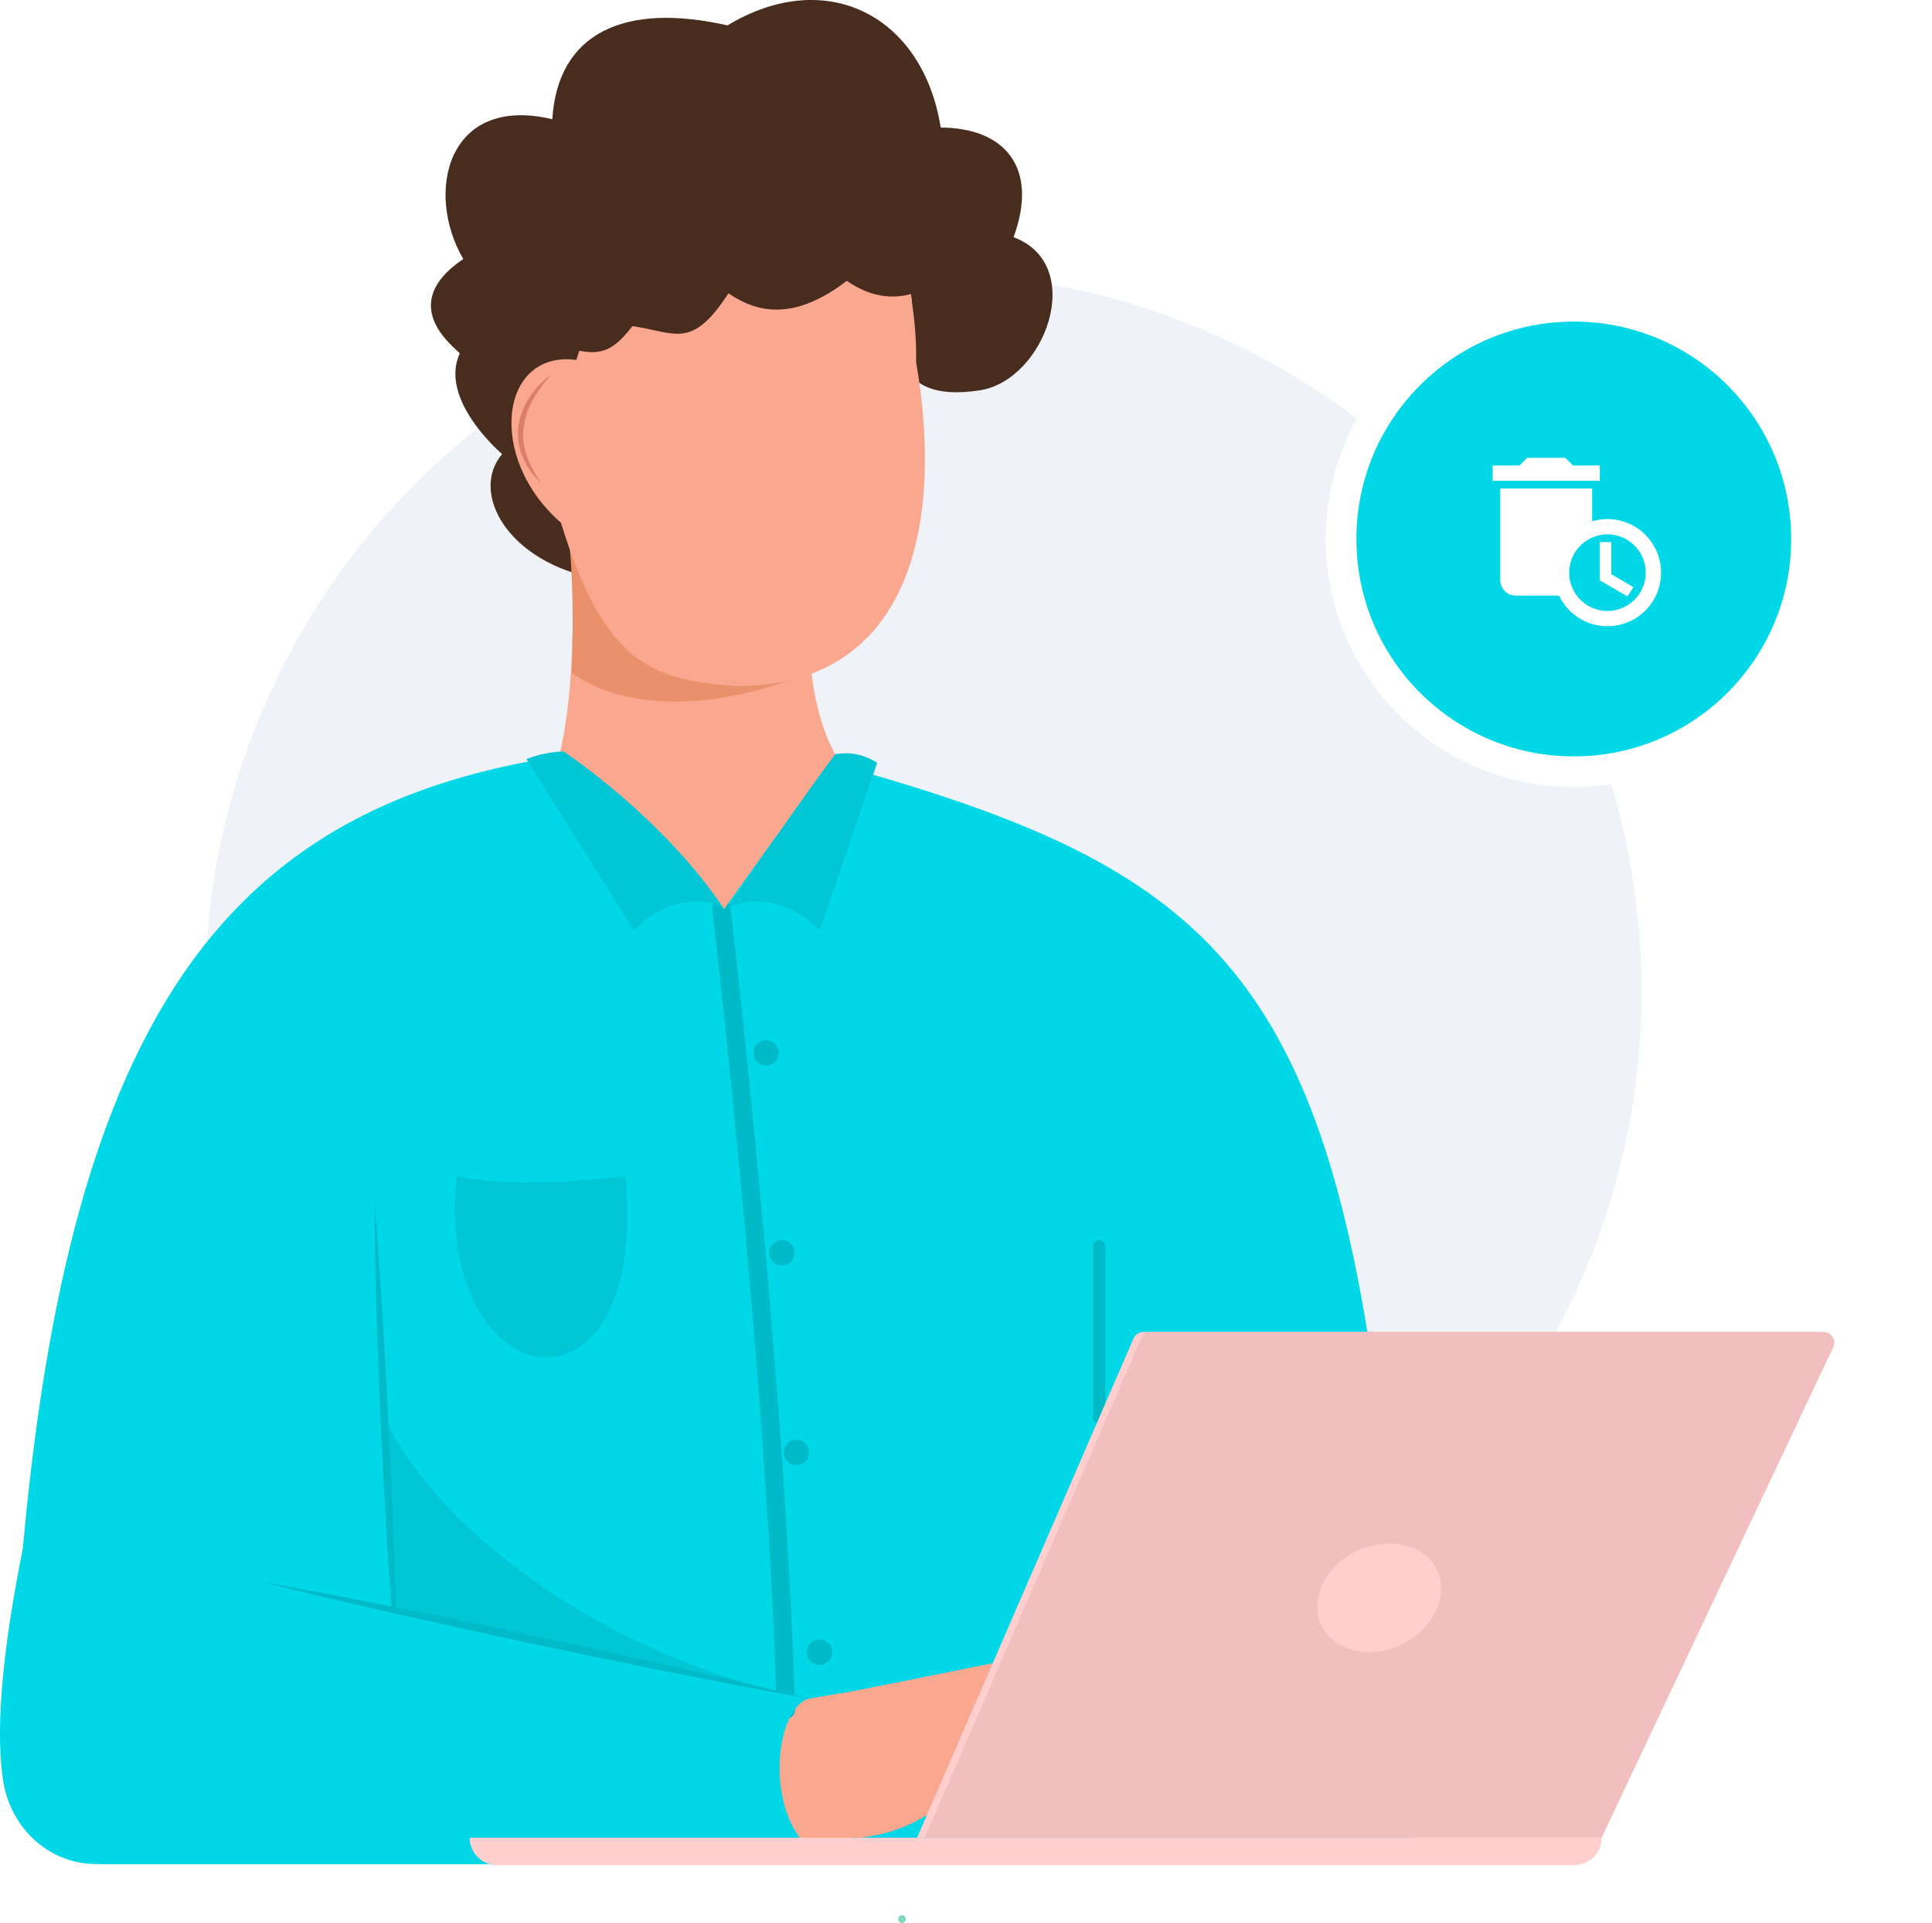 <svg xmlns="http://www.w3.org/2000/svg" xmlns:xlink="http://www.w3.org/1999/xlink" width="315.509" height="314" viewBox="0 0 315.509 314"><defs><style>.a{fill:#eff3f8;}.b,.k,.l,.o,.r{fill:none;}.b,.o{stroke:#71bba2;}.b,.k,.l,.o{stroke-linecap:round;stroke-miterlimit:10;}.b{stroke-width:1.649px;}.c,.q{fill:#00d7e7;}.d{fill:#f9a88f;}.e{fill:#482d1f;}.f{fill:#ea906b;}.g{fill:#dc7f66;}.h{fill:#80d9be;}.i{opacity:0.08;}.j{fill:#00bac8;}.k,.l{stroke:#00bac8;}.k,.o{stroke-width:3px;}.l{stroke-width:2px;}.m{fill:#ffcfcf;}.n{fill:#f1bfbf;}.p{fill:#00c6d5;}.q{stroke:#fff;stroke-width:5px;}.s{fill:#fff;}.t{filter:url(#a);}</style><filter id="a" x="198.509" y="29.508" width="117" height="117" filterUnits="userSpaceOnUse"><feOffset input="SourceAlpha"/><feGaussianBlur stdDeviation="6" result="b"/><feFlood flood-opacity="0.102"/><feComposite operator="in" in2="b"/><feComposite in="SourceGraphic"/></filter></defs><g transform="translate(1970.509 -3832.492)"><g transform="translate(-1990 3832.492)"><circle class="a" cx="117.291" cy="117.291" r="117.291" transform="translate(53 44.592)"/><path class="b" d="M451.355,2236.675" transform="translate(-425.12 -1969.662)"/><path class="c" d="M-54.035,2080.717A15.984,15.984,0,0,1-70.019,2064.2c4.668-131.783,37.742-166.8,122.214-166.458,85.635,22.127,100.219,36.864,106.928,182.979Z" transform="translate(91.122 -1776.346)"/><path class="d" d="M22.9,2247.6c30.966-6.017,48.326-10.709,51.141-5.548s-11.73,6.4-15.483,5.548" transform="translate(135.914 -1971.465)"/><path class="d" d="M18.267,2275.558c21.882,3.207,26.351-5.187,30.883-7,7.921-3.172,15.483-.826,23.928,4.335s15.581-5.752,9.743-13.137c-9.625-12.174-24.766-12.174-24.766-12.174l-35.725,5.953C18.07,2258.79,17.782,2266.9,18.267,2275.558Z" transform="translate(127.433 -1975.882)"/><path class="e" d="M145.344,1650.152c.824,2.537-1.687,7.169-1.32,9.737.664,5.122,5.213,7.14,12.661,5.963,10.63-1.679,17.5-20.506,5.468-24.992,4.147-11.338-1.389-17.858-11.9-17.907-2.884-18.2-18.6-26.445-34.827-16.682-16.659-3.784-27.707,1.089-28.6,15.322-17.2-4.089-20.861,12.037-14.541,22.828-11.044,7.432-1.5,14.345-.574,15.4-3.492,7.652,6.915,16.447,6.915,16.447-4.971,5.888.12,16.121,12.564,19.671,1.726-5.9,10.987-55.18,10.987-55.18l42.955-1.72Z" transform="translate(22.863 -1602.126)"/><path class="d" d="M186.476,1824.648c.36,15.974,3.353,21.677,6.628,26.359-4.843,12.139-32.356,20.027-48.332,1.1,5.56-15.618,2.627-45.163,2.627-45.163" transform="translate(-35.147 -1724.563)"/><path class="f" d="M204.649,1828.893s-20.946,8.328-34.982-1.325c.75-20.6-1.325-26.8-1.325-26.8Z" transform="translate(-56.819 -1717.671)"/><path class="d" d="M181.573,1697.538c4.787,27.839-1.686,53.121-29.564,52.928-13.791-1.037-21.364-3.769-28.441-26.676-12.205-10.623-9.958-28.24,2.527-26.574l2.072-6.546s8.591-14.861,16.387-20.764,17.566-3.685,25.016-3.748S181.845,1685.591,181.573,1697.538Z" transform="translate(-12.474 -1638.443)"/><path class="e" d="M168.643,1677.293s-6.615,5.953-14.937.116c-7.96,6.086-14.015,5.711-19.32,2.032-6.061,9.306-8.613,6.388-15.691,5.365-3.734,4.853-6.008,5.214-12.909,2.769l2.621-11.538,19.845-16.046,23.523-6.264,18.857,14.808Z" transform="translate(4.074 -1631.557)"/><path class="g" d="M262.941,1744.559a13.278,13.278,0,0,0-3.526,3.646,11.431,11.431,0,0,0-1.839,4.816,10.451,10.451,0,0,0,.038,2.614,10.113,10.113,0,0,0,.725,2.5,12.417,12.417,0,0,0,2.982,4.111,18.135,18.135,0,0,1-2.357-4.355,10.529,10.529,0,0,1-.535-4.76,12.679,12.679,0,0,1,1.558-4.574A20,20,0,0,1,262.941,1744.559Z" transform="translate(-153.422 -1683.363)"/><g transform="translate(166.176 312.711)"><path class="h" d="M123.365,2344.326a.645.645,0,0,1,0-1.289.645.645,0,0,1,0,1.289Z" transform="translate(-122.743 -2343.037)"/></g><path class="i" d="M159.528,2155.413c6.91,14.992,31.963,37.689,68.983,45.261-16.265-2.563-67.8-14.571-67.8-14.571Z" transform="translate(-76.894 -1923.313)"/><path class="j" d="M315.44,2071.371q.059,9.833.382,19.657c.09,3.276.228,6.548.345,9.822l.427,9.818.509,9.815c.194,3.27.374,6.542.6,9.811s.454,6.538.717,9.8l.44,4.9c.162,1.629.3,3.267.575,4.884-.211-3.269-.287-6.544-.384-9.819l-.343-9.821c-.106-3.274-.263-6.545-.385-9.818l-.441-9.816-.5-9.814c-.187-3.271-.352-6.542-.56-9.811Q316.247,2081.171,315.44,2071.371Z" transform="translate(-234.803 -1875.38)"/><path class="k" d="M168.342,1960.681s8.938,76.044,10.516,130.708" transform="translate(-31.027 -1812.248)"/><path class="c" d="M153.133,2197l128.01,27.343c-6.524,1.395-8.2,23.544,4.408,27.06H164.574c-7.842,0-14.088-5.952-15.249-13.707C147.452,2225.178,151.349,2205.812,153.133,2197Z" transform="translate(-129.337 -1947.034)"/><path class="j" d="M249.154,2236.187q-11.123-2.761-22.3-5.276c-3.722-.856-7.453-1.665-11.18-2.5l-11.2-2.424-11.211-2.355c-3.742-.761-7.479-1.545-11.226-2.282q-11.231-2.263-22.515-4.277,11.122,2.763,22.3,5.279c3.721.854,7.453,1.663,11.18,2.5l11.2,2.422,11.211,2.354c3.742.761,7.479,1.544,11.227,2.282Q237.87,2234.17,249.154,2236.187Z" transform="translate(-97.537 -1958.826)"/><line class="l" y2="27.993" transform="translate(199.016 203.446)"/><g transform="translate(96.187 217.486)"><path class="m" d="M0,0H184.862a0,0,0,0,1,0,0V0a4.476,4.476,0,0,1-4.476,4.476H4.476A4.476,4.476,0,0,1,0,0V0A0,0,0,0,1,0,0Z" transform="translate(0 82.584)"/><path class="m" d="M-116.739,2203.984H-227.3l35.352-81.533a1.749,1.749,0,0,1,1.6-1.051H-80.49a1.747,1.747,0,0,1,1.579,2.493Z" transform="translate(300.369 -2121.401)"/><path class="n" d="M-119.608,2203.984H-230.167l35.352-81.533a1.749,1.749,0,0,1,1.6-1.051H-83.359a1.747,1.747,0,0,1,1.579,2.493Z" transform="translate(304.47 -2121.401)"/><path class="m" d="M-60.9,2211.8c-1.472,4.548-6.5,7.766-11.317,7.766-4.719,0-8.472-3.09-8.472-7.434,0-5.067,4.982-10.035,11.285-10.281C-62.92,2201.6-59.169,2206.457-60.9,2211.8Z" transform="translate(219.115 -2167.28)"/></g><path class="o" d="M192.817,1960.681" transform="translate(-55.503 -1812.247)"/><path class="d" d="M189.236,1924.549s-6.552,7.762-23.235,2.4c10.979,11.443,12.143,13.129,12.143,13.129Z" transform="translate(-40.4 -1791.639)"/><path class="p" d="M133.669,1926.98c10.073-15.085,17.7-25.269,17.7-25.269a9.135,9.135,0,0,1,6.853,1.412l-9.392,27.406C144.625,1925.683,137.257,1924.57,133.669,1926.98Z" transform="translate(4.505 -1778.547)"/><path class="p" d="M224.087,1926.528c-10.073-15.085-26.221-25.727-26.221-25.727a17.834,17.834,0,0,0-6.049,1.247l17.539,28.03C213.561,1925.231,220.5,1924.118,224.087,1926.528Z" transform="translate(-86.343 -1778.095)"/><circle class="j" cx="2.077" cy="2.077" r="2.077" transform="translate(142.522 169.858)"/><circle class="j" cx="2.077" cy="2.077" r="2.077" transform="translate(145.088 202.469)"/><circle class="j" cx="2.077" cy="2.077" r="2.077" transform="translate(147.462 235.081)"/><circle class="j" cx="2.077" cy="2.077" r="2.077" transform="translate(151.246 267.694)"/><path class="i" d="M256.466,2062.114s-16.941,2.356-27.519,0C225.052,2098.491,260.415,2104.606,256.466,2062.114Z" transform="translate(-134.853 -1870.1)"/></g><g transform="translate(-6647.51 -673)"><g class="t" transform="matrix(1, 0, 0, 1, 4677, 4505.49)"><circle class="q" cx="38" cy="38" r="38" transform="translate(219.01 50.01)"/></g><g transform="translate(4919.51 4579)"><rect class="r" width="30" height="30"/><g transform="translate(1.25 1.25)"><path class="s" d="M18.5,2.25H14.125L12.875,1H6.625L5.375,2.25H1v2.5H18.5Z" transform="translate(-1 -1)"/><path class="s" d="M19.5,10a8.635,8.635,0,0,0-2.5.362V5H2V20a2.507,2.507,0,0,0,2.5,2.5h7.1A8.748,8.748,0,1,0,19.5,10Zm0,15a6.25,6.25,0,1,1,6.25-6.25A6.252,6.252,0,0,1,19.5,25Z" transform="translate(-0.75 0)"/><path class="s" d="M16.875,12H15v6.25l4.5,2.625,1-1.5L16.875,17.25Z" transform="translate(2.5 1.75)"/></g></g></g></g></svg>